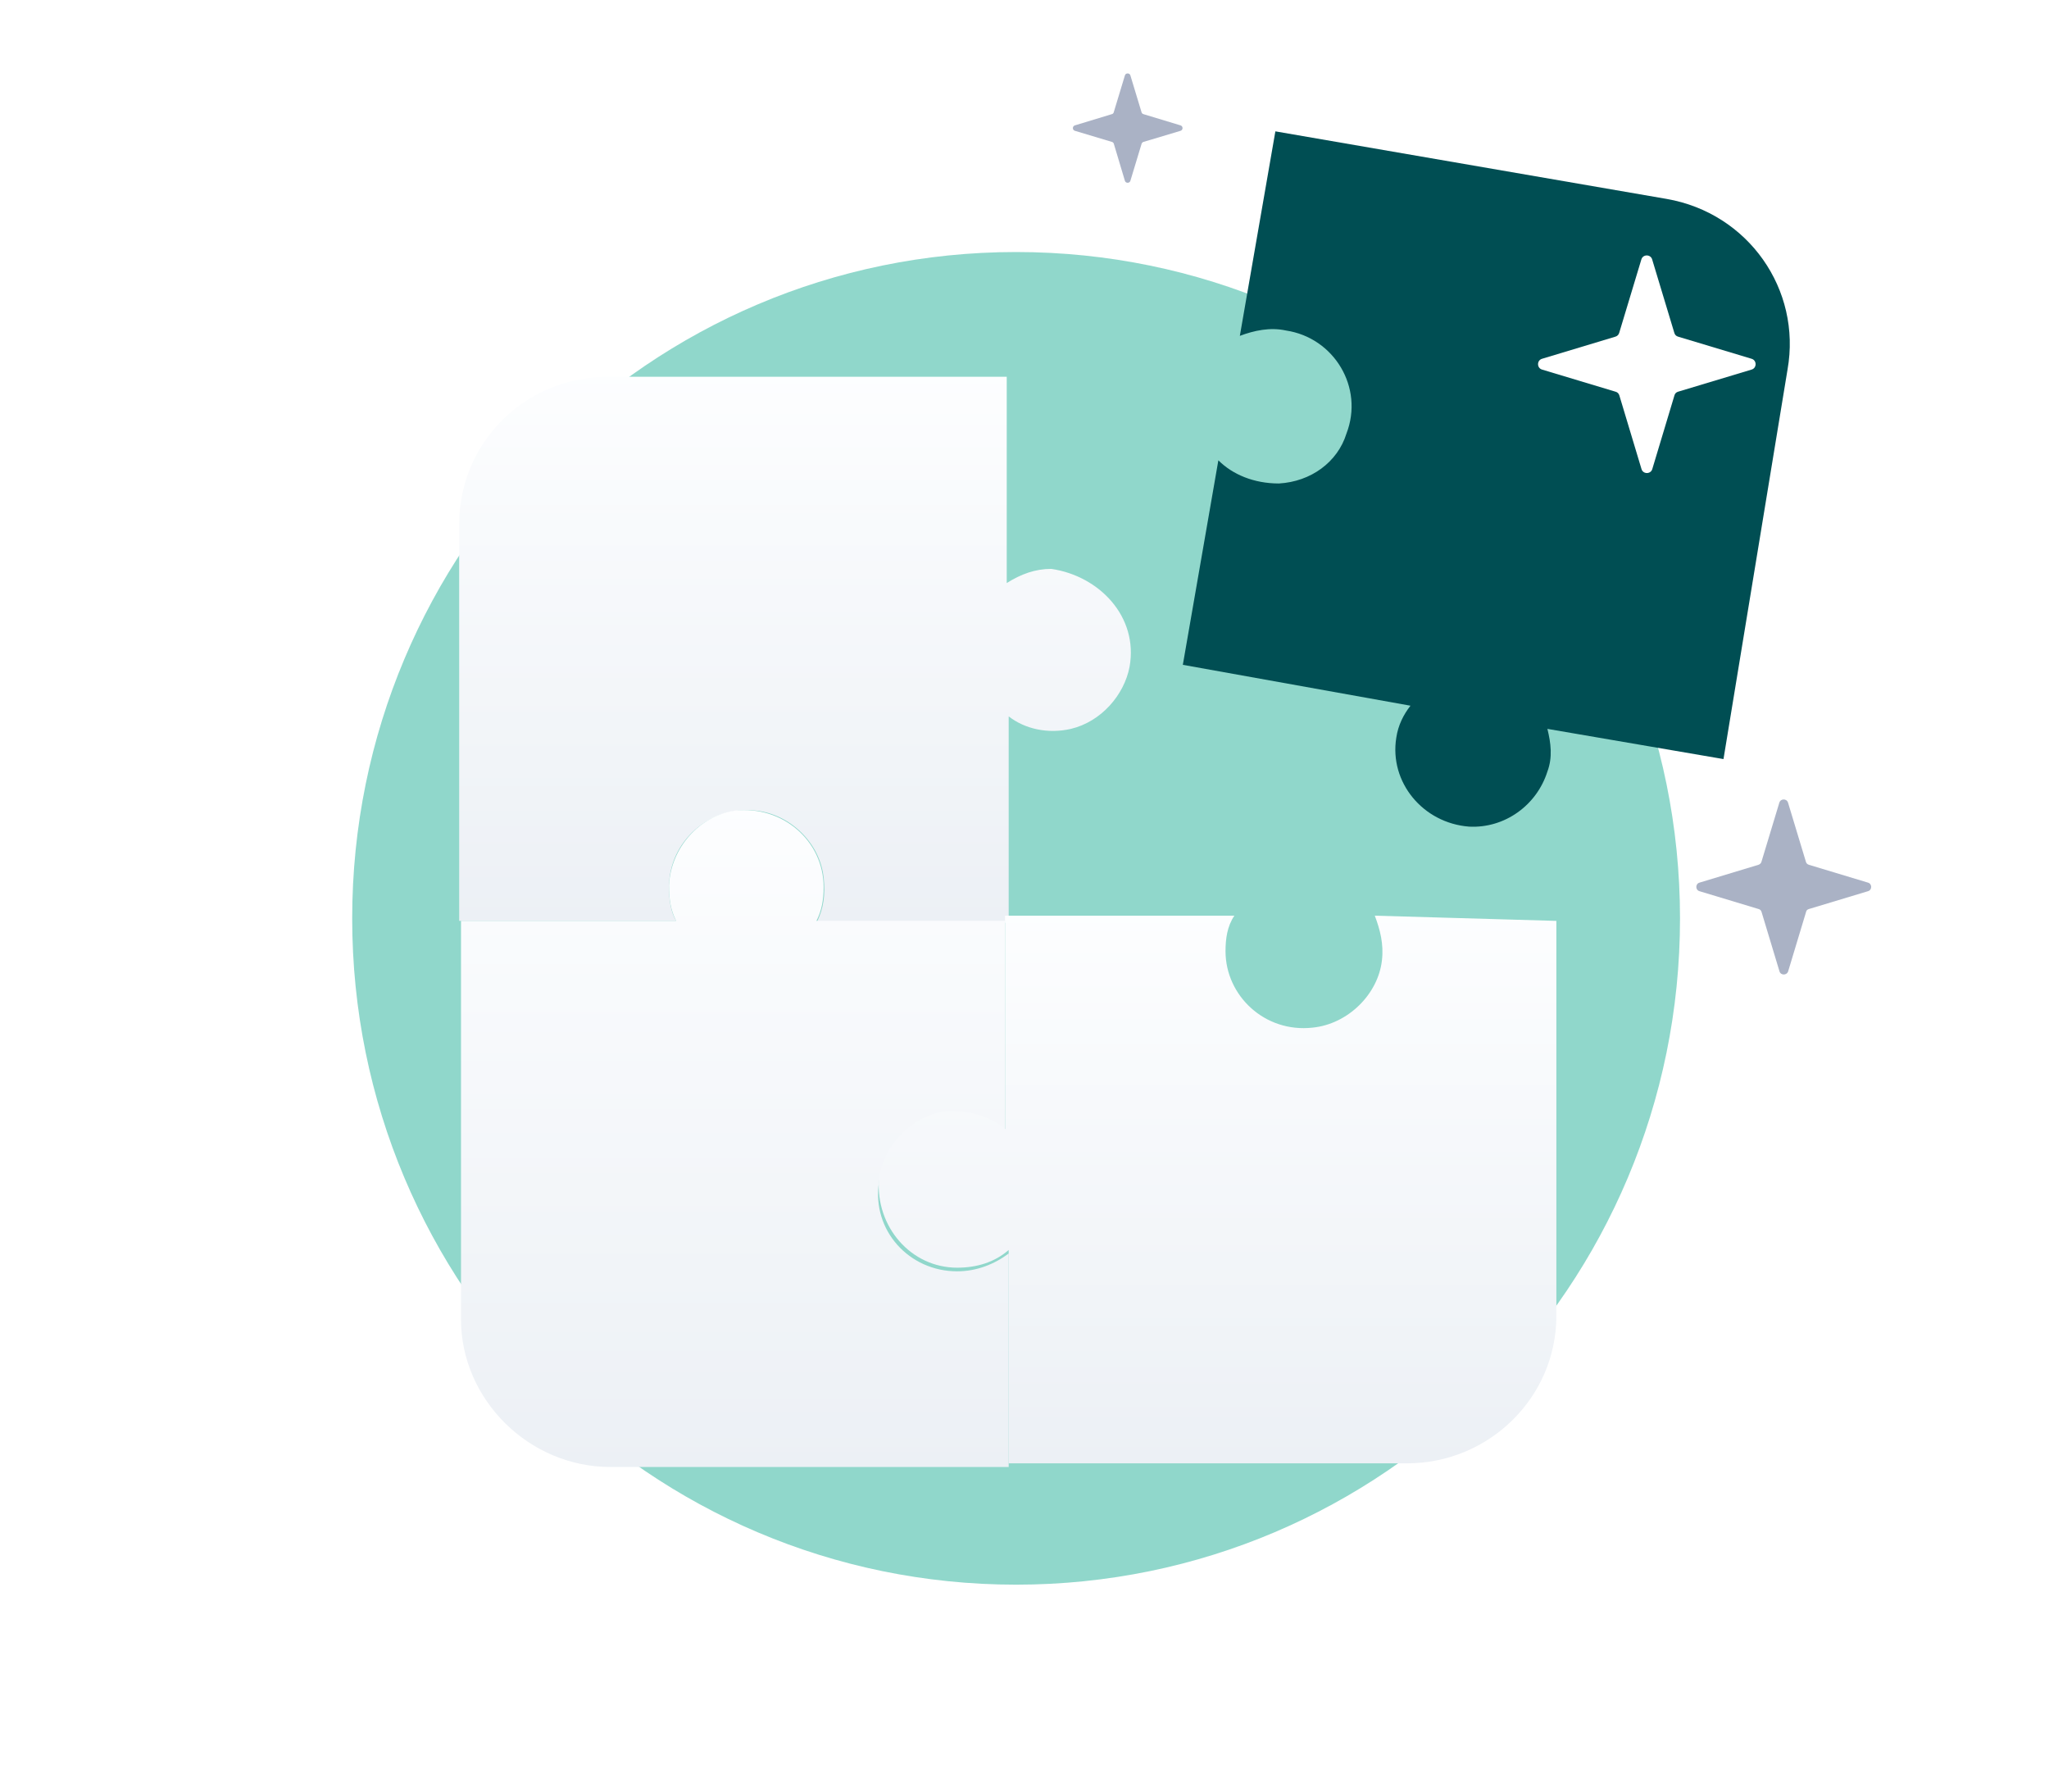 <svg xmlns="http://www.w3.org/2000/svg" xmlns:xlink="http://www.w3.org/1999/xlink" x="0px" y="0px" viewBox="0 0 157.43 137.67" style="enable-background:new 0 0 157.43 137.67;" xml:space="preserve"><style type="text/css">			.st0{fill:none;stroke:#529480;stroke-width:2;stroke-linecap:round;stroke-linejoin:round;stroke-dasharray:0,11.934,0,11.934,0,11.934;}	.st1{fill:#004F54;}	.st2{clip-path:url(#SVGID_00000149346425066046112910000005689816308393835395_);}	.st3{clip-path:url(#SVGID_00000162346615557234010980000014062979833539706794_);}	.st4{fill:#229981;}	.st5{fill:#FFFFFF;}	.st6{clip-path:url(#SVGID_00000132088509561724229530000013082139028030280624_);}	.st7{clip-path:url(#SVGID_00000079476573797146295660000016563447659357353652_);}	.st8{clip-path:url(#SVGID_00000066481100885212771720000010165443582367498422_);}	.st9{clip-path:url(#SVGID_00000096770085068414937610000000330623375588282507_);}	.st10{clip-path:url(#SVGID_00000150069036467462028500000009952536846292140211_);}	.st11{clip-path:url(#SVGID_00000031921703623603691940000007139185916701106101_);}	.st12{clip-path:url(#SVGID_00000177475579759438517370000008157342623373833906_);}	.st13{clip-path:url(#SVGID_00000131347489993343105030000008950675555943344774_);}	.st14{clip-path:url(#SVGID_00000039852194766400856270000016098834406829878658_);}	.st15{clip-path:url(#SVGID_00000158712871942727549200000002843463409729210778_);}	.st16{clip-path:url(#SVGID_00000060016834994846475320000004464515681387984812_);}	.st17{clip-path:url(#SVGID_00000021107609320413068080000015227308909273458618_);}	.st18{clip-path:url(#SVGID_00000090283537385949841290000018342239466465125295_);}	.st19{clip-path:url(#SVGID_00000183941279933180581340000012533586980897227672_);}	.st20{clip-path:url(#SVGID_00000119086603076251300110000010782274238902640289_);}	.st21{clip-path:url(#SVGID_00000018956919606380665840000016075620856460596398_);}	.st22{opacity:0.5;fill:#209580;}	.st23{opacity:0.18;}	.st24{opacity:0.76;fill:#D3D5D9;}	.st25{fill:#FF5F57;}	.st26{fill:#FFB22C;}	.st27{fill:#24BE40;}	.st28{fill:#DFDFDF;}	.st29{fill:#22B199;}	.st30{fill:#E6E6E6;}	.st31{opacity:0.5;fill:#209F87;}	.st32{fill:none;stroke:#B9B9B9;stroke-width:0.25;stroke-miterlimit:10;}	.st33{opacity:0.5;fill:#22B199;}	.st34{fill:none;stroke:#B9B9B9;stroke-width:0.5;stroke-miterlimit:10;}	.st35{clip-path:url(#SVGID_00000143591424165378555460000000815233435857258418_);}	.st36{clip-path:url(#SVGID_00000165203985532780248950000011468697813209339834_);}	.st37{clip-path:url(#SVGID_00000003063726428944103050000005241685145306101649_);}	.st38{clip-path:url(#SVGID_00000044137172490538219840000005206909753097597319_);}	.st39{fill:#2E353A;}	.st40{fill:#4D5A64;}	.st41{fill:#E4F3FC;}	.st42{filter:url(#Adobe_OpacityMaskFilter);}	.st43{filter:url(#Adobe_OpacityMaskFilter_00000047021873223696529200000007538082910187409285_);}			.st44{mask:url(#SVGID_00000034090309796386211360000008909363200287933830_);fill:url(#SVGID_00000029026900199362081430000002572933890313056652_);}	.st45{fill:url(#SVGID_00000109709720719081729630000001348418920787773113_);}	.st46{filter:url(#Adobe_OpacityMaskFilter_00000080178935879939821910000010410650567401472953_);}	.st47{filter:url(#Adobe_OpacityMaskFilter_00000139287945585299744300000001211131861595614646_);}			.st48{mask:url(#SVGID_00000131328097759003698900000013700905593059838364_);fill:url(#SVGID_00000040569224612612026800000011762204254839831961_);}	.st49{fill:url(#SVGID_00000113337940537902884650000008764009593067478661_);}	.st50{filter:url(#Adobe_OpacityMaskFilter_00000056422121123300266330000008919717946916094357_);}	.st51{filter:url(#Adobe_OpacityMaskFilter_00000096781839508371406470000009115498068071721404_);}			.st52{mask:url(#SVGID_00000060021095913124754700000015408681950925469854_);fill:url(#SVGID_00000166642747341322177080000012634477160831108742_);}	.st53{fill:url(#SVGID_00000005949028960692085570000014713713038667194542_);}	.st54{filter:url(#Adobe_OpacityMaskFilter_00000014630558559071942600000004841718369973747079_);}	.st55{filter:url(#Adobe_OpacityMaskFilter_00000116925719431533567690000011314906250236381855_);}			.st56{mask:url(#SVGID_00000001628835874664794990000003019126386739920026_);fill:url(#SVGID_00000041989707372080936150000013779137446141848744_);}	.st57{fill:url(#SVGID_00000045587369444706497580000006000529599165187992_);}	.st58{fill:#5D6E79;}	.st59{enable-background:new    ;}	.st60{fill:#3E4950;}	.st61{fill:#697C87;}	.st62{fill:#262626;}	.st63{fill:#444444;}	.st64{fill:#616161;}	.st65{fill:#272425;}	.st66{fill:#303039;}	.st67{opacity:0.1;fill:#FFFFFF;}	.st68{fill:#93A1AA;}	.st69{fill:#7E8D98;}	.st70{fill:#689D4E;}	.st71{fill:#82B86E;}	.st72{fill:#B8CEDB;}	.st73{fill:url(#SVGID_00000088130879628197385900000011863958407402825368_);}	.st74{fill:url(#SVGID_00000087376512339065442350000007506719042380020616_);}	.st75{fill:url(#SVGID_00000011747567820112014130000008565895053336939191_);}	.st76{fill:url(#SVGID_00000173141297944198540450000000827851447933033151_);}	.st77{opacity:0.2;fill:#FFFFFF;}	.st78{fill:url(#SVGID_00000059267541759513306130000001363547013026386056_);}	.st79{fill:url(#SVGID_00000163774832765034116300000011797961410890114217_);}	.st80{fill:url(#SVGID_00000023986168859884108580000016401797187870171046_);}	.st81{fill:url(#SVGID_00000098195780844840781530000017906201316125307541_);}	.st82{fill:#C5D7E2;}	.st83{fill:url(#SVGID_00000163033406388606726760000012851253927114007431_);}	.st84{opacity:0.5;fill:#262626;}	.st85{clip-path:url(#SVGID_00000062912886863411422470000008603550754547761339_);}	.st86{clip-path:url(#SVGID_00000072275842342514944490000009557982483171537818_);}	.st87{clip-path:url(#SVGID_00000145026589355245176590000015869994080695262651_);}	.st88{fill:#464646;}	.st89{fill:#B9CCF3;}	.st90{opacity:0.2;fill:#557DBC;}	.st91{fill:#D4A45B;}	.st92{fill:#C5924B;}	.st93{fill:#E9BE6C;}	.st94{opacity:0.25;fill:#557DBC;}	.st95{fill:#EBEBEB;}	.st96{fill:#CCCCCC;}	.st97{fill:#85CFBB;}	.st98{fill:#E5EAF7;}	.st99{clip-path:url(#SVGID_00000084494428063928772540000017116338215158484921_);}	.st100{fill:#EAEEF9;}	.st101{fill:#F1F3F9;}	.st102{fill:url(#SVGID_00000112616145402026613060000008766508247155408803_);}	.st103{fill:#D5DDEA;}	.st104{fill:url(#SVGID_00000011006186557723101590000009022763065560758668_);}	.st105{fill:url(#SVGID_00000029044710119257711120000006092873880872638653_);}	.st106{fill:#F1F3F9;stroke:#D6DCE8;stroke-width:2;stroke-miterlimit:10;}	.st107{fill:none;stroke:#D6DCE8;stroke-width:2;stroke-linejoin:round;stroke-miterlimit:10;}	.st108{fill:none;stroke:#D6DCE8;stroke-width:2;stroke-linecap:round;stroke-linejoin:round;stroke-miterlimit:10;}	.st109{fill:url(#SVGID_00000183946708971954584800000014730980128373139863_);}	.st110{fill:none;stroke:#AAB2C5;stroke-width:3;stroke-linecap:round;stroke-miterlimit:10;}	.st111{opacity:0.3;fill:#AAB2C5;enable-background:new    ;}	.st112{fill:url(#SVGID_00000008849591417041428180000006412785988244111015_);}	.st113{fill:url(#SVGID_00000117648991415523326790000008475796749524864170_);}	.st114{fill:url(#SVGID_00000081636553212465369780000002622610889475101579_);}	.st115{fill:#004E53;}	.st116{fill:#AAB2C5;}</style><g id="Ebene_1"></g><g id="Digital_Staging"></g><g id="Grundrisse"></g><g id="Visualisierung"></g><g id="Videotour"></g><g id="Fotografie"></g><g id="Bildbearbeitung"></g><g id="Beh&#xF6;rdenausk&#xFC;nfte">	<path class="st33" d="M78.07,121.73c28.17,0,51.01-22.92,51.01-51.18c0-28.27-22.84-51.19-51.01-51.19  c-28.17,0-51.01,22.92-51.01,51.19C27.06,98.81,49.9,121.73,78.07,121.73z"></path>	<path class="st100" d="M136.17,27.58c0.67-0.61,0.72-1.65,0.1-2.32c-0.61-0.68-1.65-0.72-2.32-0.11c-0.67,0.61-0.72,1.66-0.1,2.33  C134.46,28.15,135.5,28.2,136.17,27.58z"></path>	<path class="st111" d="M108.93,46.88c1.81,0,3.28-1.48,3.28-3.3c0-1.82-1.47-3.29-3.28-3.29c-1.81,0-3.28,1.47-3.28,3.29  C105.64,45.4,107.11,46.88,108.93,46.88z"></path>	<g>					<linearGradient id="SVGID_00000115486745353667359890000003437905619677301655_" gradientUnits="userSpaceOnUse" x1="61.085" y1="3493.883" x2="61.085" y2="3450.523" gradientTransform="matrix(1 0 0 -1 0 3521.854)">			<stop offset="0" style="stop-color:#FDFEFF"></stop>			<stop offset="0.996" style="stop-color:#ECF0F5"></stop>		</linearGradient>		<path style="fill:url(#SVGID_00000115486745353667359890000003437905619677301655_);" d="M86.79,51.21   c-0.41,2.18-2.19,4.23-4.51,4.78c-1.78,0.41-3.55,0-4.78-0.96v15.85H62.74c0.55-1.09,0.68-2.18,0.55-3.41   c-0.27-2.74-2.6-4.92-5.19-5.2c-3.55-0.41-6.7,2.33-6.7,5.88c0,0.96,0.14,1.91,0.55,2.59H35.28V40.28   c0-6.28,5.05-11.34,11.47-11.34h30.6v15.85c1.09-0.69,2.19-1.09,3.42-1.09C84.47,44.24,87.47,47.38,86.79,51.21z"></path>	</g>	<g>					<linearGradient id="SVGID_00000080919930728267337510000016794698535650420379_" gradientUnits="userSpaceOnUse" x1="56.46" y1="3460.783" x2="56.46" y2="3408.623" gradientTransform="matrix(1 0 0 -1 0 3521.854)">			<stop offset="0" style="stop-color:#FDFEFF"></stop>			<stop offset="0.996" style="stop-color:#ECF0F5"></stop>		</linearGradient>		<path style="fill:url(#SVGID_00000080919930728267337510000016794698535650420379_);" d="M67.53,90.83   c-0.55,3.69,2.32,6.83,6.01,6.83c1.5,0,2.87-0.55,3.96-1.37v16.4H46.9c-6.28,0-11.48-5.2-11.48-11.34V70.74h16.53   c-0.41-0.81-0.55-1.63-0.55-2.73c0.14-2.87,2.32-5.33,5.05-5.74c3.69-0.41,6.83,2.33,6.83,5.88c0,0.96-0.14,1.78-0.55,2.59h14.48   v16.4c-1.23-1.09-2.87-1.64-4.65-1.37C69.98,86.05,67.94,88.23,67.53,90.83z"></path>	</g>	<g>					<linearGradient id="SVGID_00000111157309500252093270000013007201380015978648_" gradientUnits="userSpaceOnUse" x1="93.541" y1="3452.493" x2="93.541" y2="3408.983" gradientTransform="matrix(1 0 0 -1 0 3521.854)">			<stop offset="0" style="stop-color:#FDFEFF"></stop>			<stop offset="0.996" style="stop-color:#ECF0F5"></stop>		</linearGradient>		<path style="fill:url(#SVGID_00000111157309500252093270000013007201380015978648_);" d="M119.58,70.74v30.33   c0,6.29-5.19,11.34-11.48,11.34H77.5V96.02c-1.09,0.95-2.46,1.36-3.96,1.36c-3.55,0-6.28-3.14-6.01-6.83   c0.41-2.73,2.6-4.78,5.05-5.19c1.78-0.13,3.55,0.41,4.64,1.37V70.34h17.62c-0.55,0.81-0.68,1.77-0.68,2.73   c0,3.41,3.01,6.28,6.69,5.87c2.73-0.27,5.05-2.59,5.33-5.19c0.14-1.23-0.14-2.32-0.55-3.41L119.58,70.74z"></path>	</g>	<path class="st115" d="M132.42,58.31l-13.53-2.32c0.27,1.09,0.41,2.19,0,3.28c-0.82,2.59-3.28,4.37-6.01,4.23  c-3.55-0.27-6.15-3.41-5.6-6.83c0.14-0.95,0.55-1.77,1.09-2.46l-17.49-3.14l2.73-15.71c1.09,1.09,2.73,1.78,4.65,1.78  c2.46-0.14,4.51-1.64,5.19-3.83c1.37-3.55-0.96-7.37-4.64-7.92c-1.23-0.27-2.46,0-3.55,0.41l2.73-15.71l30.06,5.19  c6.28,1.09,10.38,6.97,9.29,13.11L132.42,58.31z"></path>	<path class="st116" d="M138.98,69.83l4.54-1.37c0.33-0.09,0.33-0.57,0-0.66l-4.54-1.37c-0.12-0.04-0.2-0.12-0.23-0.24l-1.37-4.53  c-0.1-0.33-0.57-0.33-0.67,0l-1.37,4.53c-0.03,0.12-0.12,0.2-0.23,0.24l-4.53,1.37c-0.33,0.09-0.33,0.57,0,0.66l4.54,1.37  c0.12,0.03,0.2,0.12,0.23,0.24l1.37,4.54c0.09,0.33,0.57,0.33,0.67,0l1.37-4.54C138.78,69.95,138.86,69.86,138.98,69.83z"></path>	<path class="st5" d="M128.93,30.09l5.65-1.7c0.41-0.12,0.41-0.71,0-0.83l-5.65-1.7c-0.15-0.04-0.25-0.15-0.29-0.3l-1.7-5.63  c-0.12-0.41-0.71-0.41-0.83,0l-1.7,5.63c-0.04,0.15-0.15,0.26-0.29,0.3l-5.64,1.7c-0.41,0.12-0.41,0.71,0,0.83l5.65,1.7  c0.15,0.04,0.25,0.15,0.29,0.29l1.7,5.65c0.12,0.41,0.71,0.41,0.83,0l1.7-5.65C128.68,30.24,128.79,30.13,128.93,30.09z"></path>	<path class="st116" d="M87.86,10.9l2.84-0.85c0.21-0.06,0.21-0.36,0-0.42l-2.84-0.86c-0.07-0.02-0.13-0.07-0.15-0.14l-0.86-2.84  c-0.06-0.2-0.36-0.2-0.42,0l-0.86,2.84c-0.02,0.07-0.07,0.12-0.15,0.14l-2.83,0.86c-0.21,0.06-0.21,0.36,0,0.42l2.84,0.85  c0.07,0.02,0.13,0.07,0.15,0.15l0.85,2.84c0.06,0.2,0.36,0.2,0.42,0l0.86-2.84C87.74,10.97,87.79,10.92,87.86,10.9z"></path></g></svg>